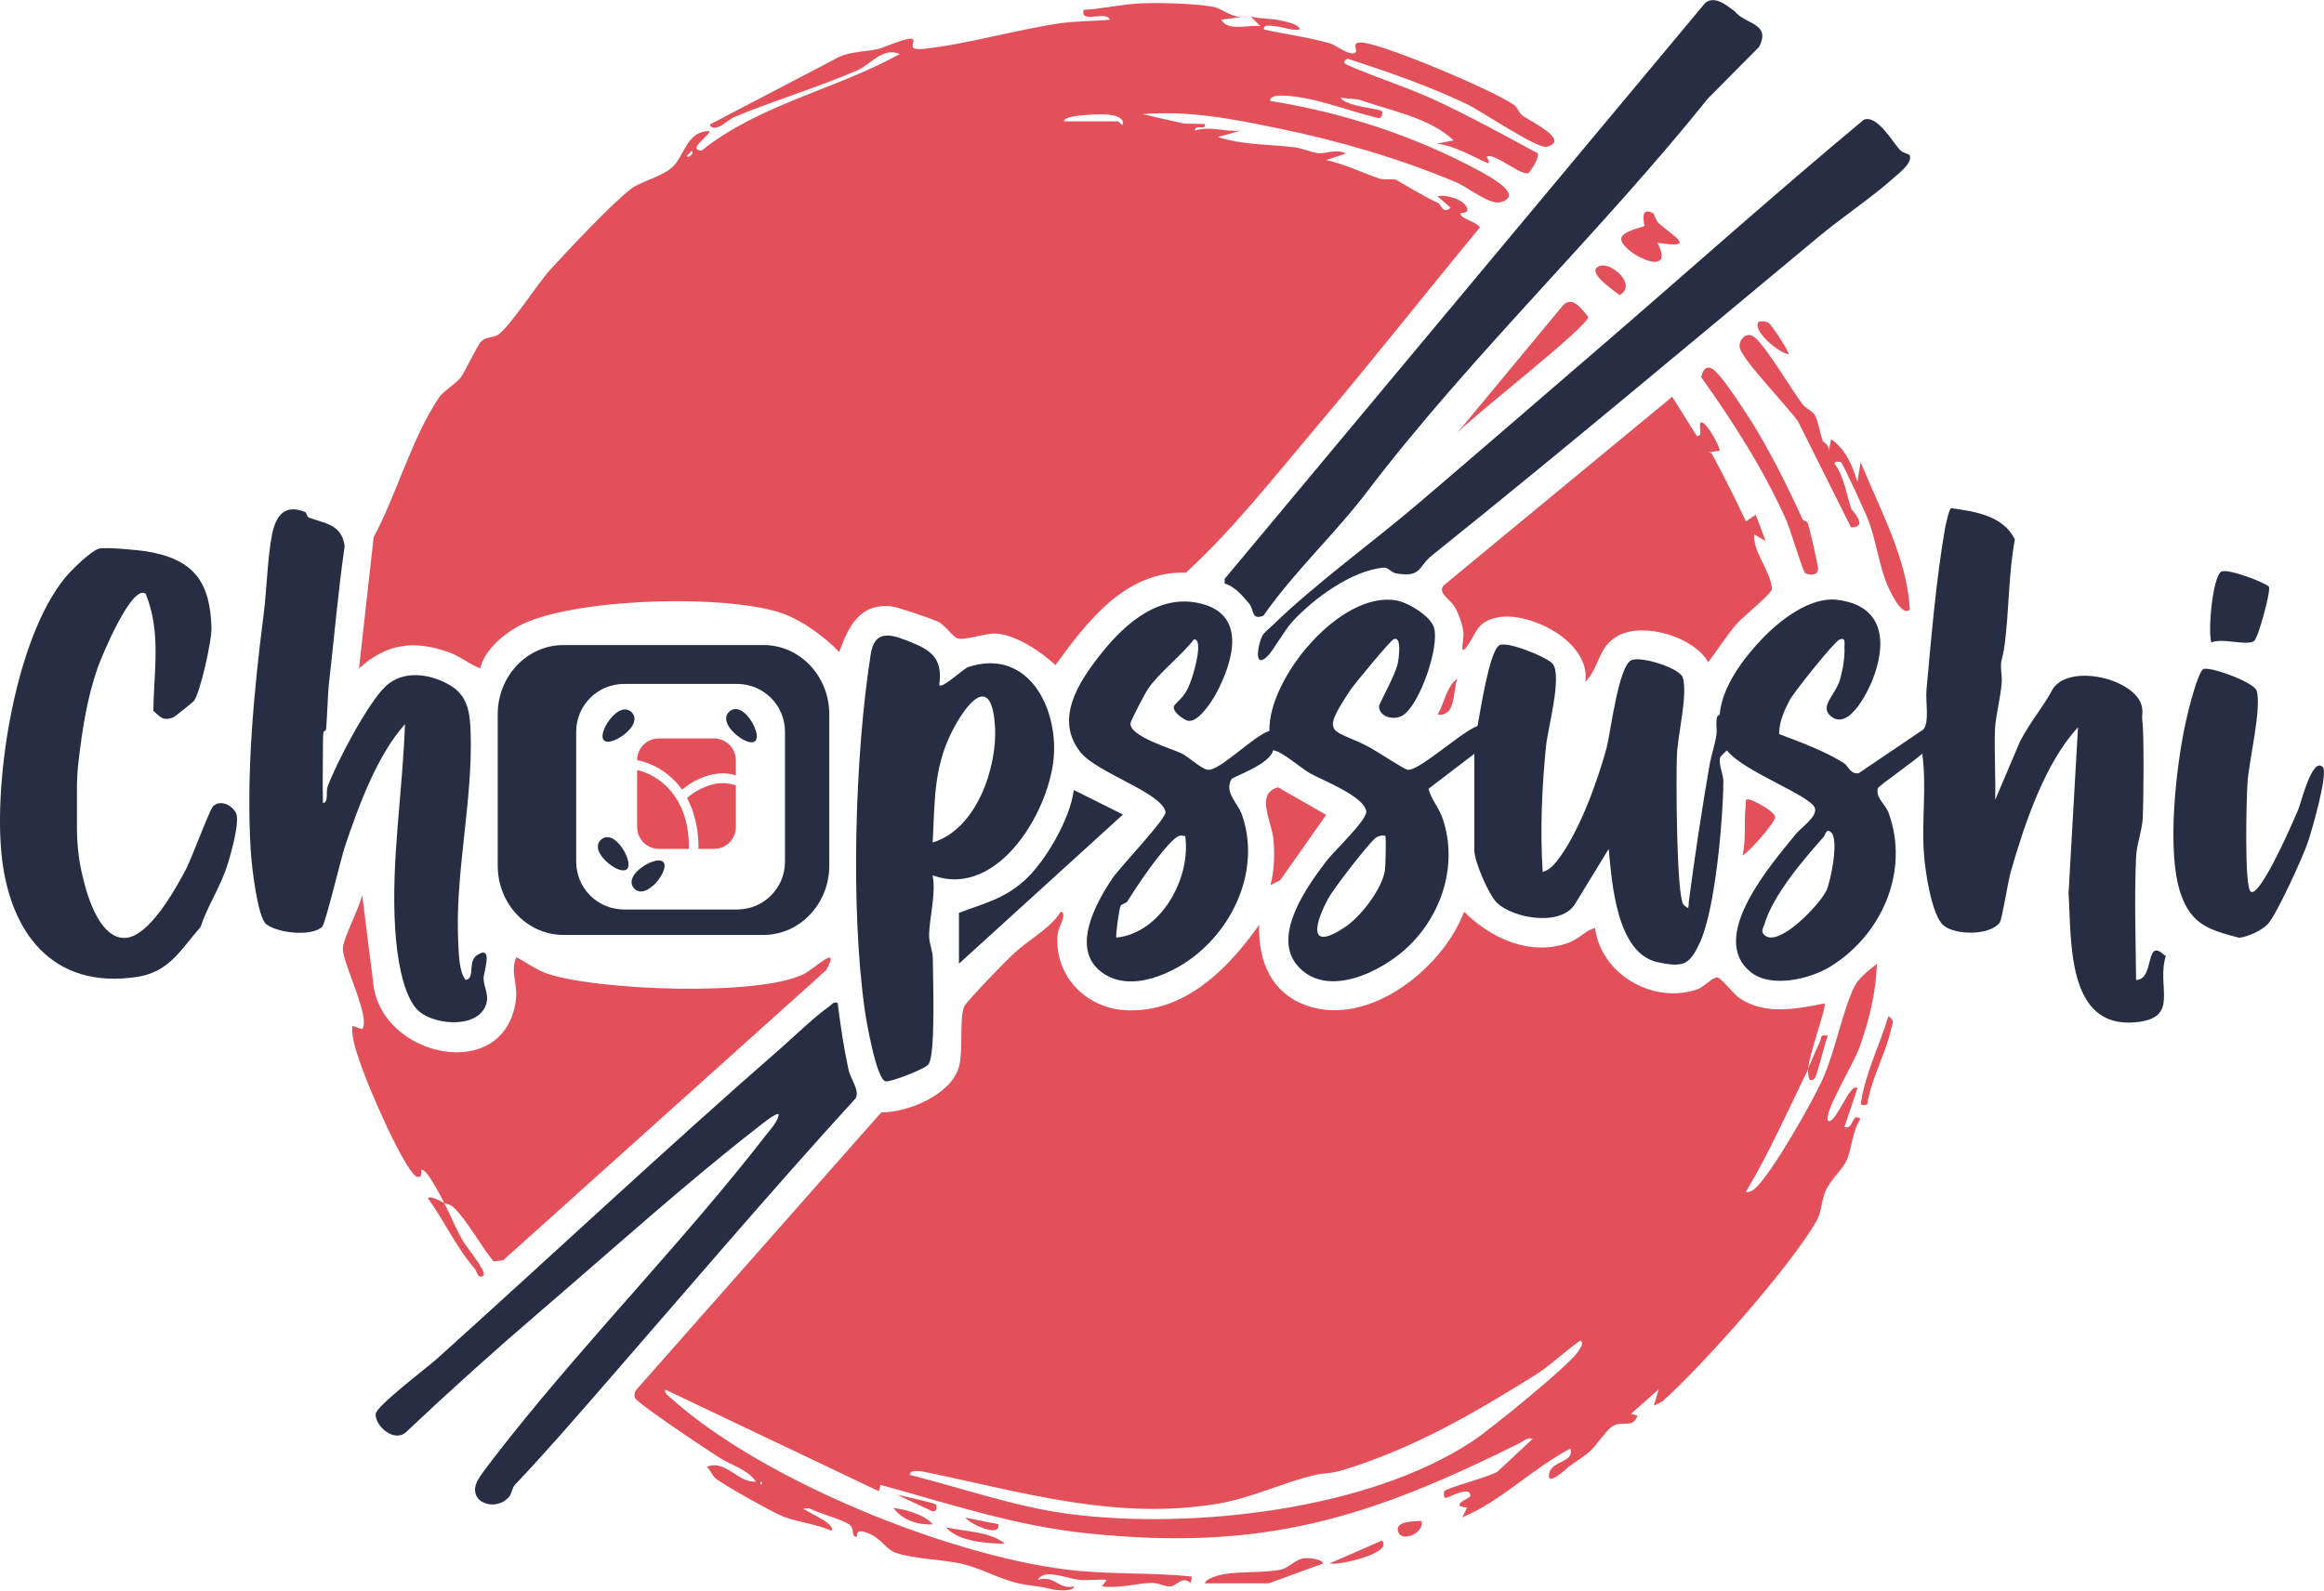 <?xml version="1.0" encoding="UTF-8"?>
<svg xmlns="http://www.w3.org/2000/svg" viewBox="0 0 138.02 94.49">
  <defs>
    <style>
      .cls-1 {
        fill: #272e44;
      }

      .cls-2, .cls-3 {
        fill: #e3505a;
      }

      .cls-4 {
        isolation: isolate;
      }

      .cls-3, .cls-5 {
        mix-blend-mode: multiply;
      }
    </style>
  </defs>
  <g class="cls-4">
    <g id="Layer_2" data-name="Layer 2">
      <g id="Layer_1-2" data-name="Layer 1">
        <g>
          <g>
            <path class="cls-1" d="M128.58,56.78c-1.24-1.2-.57,1.42-1.72,1.44-.02-2.45-.11-4.85,0-7.3.03-.73.35-1.57.4-2.33.03-.7.09-4.96-.03-5.79-.01-.12-.02-.24,0-.35.03-.33-.04-.66-.22-.93-.98-1.43-4.39-1.99-5.16-.48-.45.87-1.29,1.86-1.88,3l-1.48,3.48c.04-1.39-.06-2.8-.01-4.19.03-.81.46-2.43.4-3.1-.12-1.22.02-.77.18-1.97.26-2.04.22-4.17.6-6.21-.68-1.42-2.39-1.67-3.78-1.86-.12.01-.33.99-.37,1.21-.51,2.9-.83,6.62-1.1,9.61-.06.65.19,1.9-.19,2.33l-3.83,2.59c-.5.09-.61-.43-.9-.61-1.21-.74-2.5-1.21-3.83-1.71,0-.72.29-1.36.61-1.99.25-.48,2.67-3.51,2.98-3.63.4-.16.28.26.29.48.03.57-.1,1.34-.26,1.89-.27.93-1.27,1.62-.53,2.2,1.08.88,2.28-1.6,2.58-2.5.78-2.27.3-4.15-2.27-4.43-1.57-.17-3.36,1.22-4.39,2.3-1.11,1.16-2.4,2.84-2.54,4.53-.18.05-.18.22-.19.39-.02.26.03.55,0,.78-.1.67-.28,1.12-.4,1.75-.47,2.72-.88,5.43-1.24,8.16-.04.33.06.57-.31.21-.44-.43-.45-7.76-.4-8.87.04-1.2.66-3.61.35-4.63-.16-.55-2.51-1.31-3.07-1.02-.75.37-1.22,4.28-1.45,5.18-.55,2.03-1.66,5.11-2.97,6.76-.24.29-.45.51-.83.63-.16-2.5-.05-5,.2-7.5.11-1.06.97-4.15.39-4.87-.32-.39-2.75-1.38-3.18-1.09-.59.41-1.12,3.95-1.28,4.79-.91.3-3.5,2.71-4.16,2.6-.21-.04-1.79-1.08-2.21-1.31-2.19-1.19-3.07-.59-1.2-3.4.26-.4,2.4-2.97,2.59-3.05.51-.21.29,1.2.25,1.4-.13.72-1.12,2.42-1.12,2.59,0,.65.95.89,1.48.49.97-.72,2.08-3.94,1.8-5.11-.17-.73-1.56-1.55-2.25-1.67-3.3-.59-7.62,4.61-7.54,7.75-.89.25-2.98,2.41-3.66,2.31-.4-.05-1.11-.76-1.57-.98-.61-.29-3.09-1.01-3.02-1.78.02-.18.88-1.82,1.05-2.06.67-.97,1.97-1.96,2.72-2.93.59-.02-.03,2.05-.15,2.38-.29.81-.44.95-.98,1.5-.32.32.51.9.77.96.6.12,1.41-1.13,1.66-1.59.99-1.85,1.85-4.61-.77-5.34-2.51-.71-4.6,1.11-6.07,2.97-1.32,1.67-2.77,3.88-1.19,5.84.99,1.22,4.8,2.38,5.04,3.53.09.37-2.71,3.28-3.17,3.97-.96,1.44-2.46,4.13-.67,5.52,1.73,1.35,4.39.09,5.83-1.14,2.31-1.97,3.59-5.24,2.54-8.2-.26-.71-1.06-1.32-.61-2.1.09-.13,2.31-.89,2.46-1.7.43-.03,1.65,1.04,2.17,1.34.75.43,3.28,1.39,3.37,2.29.05.5-1.88,2.32-2.34,2.91-1.16,1.51-3.28,4.45-1.75,6.24,1.74,2.02,5.07.35,6.63-1.17,1.98-1.93,2.89-4.84,2.02-7.5-.24-.74-.71-1.19-.86-1.83l2.72-2.08v5.75c0,.63.86,2.66,1.36,3.12.98.91,3.72,1.39,4.59.1l2.03-3.32c.19,2.03.47,6.21,2.91,6.73,1.56.33,1.9.15,2.52-1.2.9-1.98,1.36-7.25,1.38-9.52.01-.45-.3-.96-.19-1.46.12-.14.26-.27.4-.4.98,1.26,5.04,2.7,5.23,3.44.13.51-.82,1.14-1.14,1.53-1.45,1.79-5.27,6.14-2.66,8.21,1.2.95,3.48.41,4.7-.33,3.06-1.88,4.73-5.65,3.48-9.12-.2-.55-.78-.9-.65-1.47.03-.16,2.32-1.72,2.64-2.08.27,1.96-.04,3.98.1,5.94.06.96.45,3.69,1.17,4.28.7.58,2.73.61,3.33-.17.14-.18.49-2.45.66-3.03.8-2.79,2.02-6.46,3.99-8.57l-.56,9.85c.18,2.8-.14,8.05,3.97,7.67,2.71-.25,1.2-2.11,1.82-3.98ZM66.3,55.7c-.06-.07.16-1.73.26-1.9.04-.09.32-.13.4-.26.6-.97,1.94-2.95,2.76-3.68.25-.21.33-.26.67-.19.35,2.49-1.43,5.76-4.09,6.03ZM82.25,51.69c-.16,1.13-1.47,2.81-2.42,3.42-2.2,1.44-1.73-.28-.95-1.73.33-.61,2.3-3.15,2.79-3.58.17-.15.51-.21.6-.14.06.07.02,1.74-.02,2.03ZM108.44,52.95c-.35.75-2.7,3.26-3.59,2.65-.31-.24-.16-.4-.07-.67.53-1.78,2.3-3.83,3.53-5.22.09-.09.14-.55.45-.25.45.45-.02,2.87-.31,3.49Z"/>
            <path class="cls-3" d="M26.38,71.46c-.13-.25-1.08-2.15-1.36-1.95-.04.03.13.51-.29.39-.16-.11-.26-.26-.37-.41-.95-1.32-2.99-5.97-3.34-7.56-.07-.33-.13-.65-.09-.98l.58.19c.52-.67-1.16-3.93-1.15-4.77.01-.62,1-2.45,1.15-3.21l.64,5.1c.32,4.6,7.99,6.23,8.5,1.01.08-.84-.34-1.55.01-2.41.62.32,1.16.75,1.84.98,2.93,1,12.51,1.37,15.23.03.65-.32,2.24-1.9,1.33-.23l-19.18,17.23-.56.07c-.71-.83-1.62-2.51-2.36-3.19-.28-.26-.42-.19-.58-.28.33.62.78,1.71,1.13,2.28.2.33,1.4,1.79,1.21,2-.3.34-.43-.28-.51-.36-1.12-1.28-1.81-2.85-2.8-4.21.15-.18.81.2.97.29Z"/>
            <g>
              <path class="cls-1" d="M18.15,30.44c.05.02.07.26.2.31.96.36,1.94.39,2.12,1.69-.39,2.7-.62,5.42-.93,8.13-.07.59-.14,2.58-.17,2.72-.09.39-.19-.32-.19.99,0,1.14-.03,2.28,0,3.42.35-.02.16-.64.28-.98.54-1.45,2.37-4.92,3.42-5.93s2.64-.77,3.8-.11c1.09.62,1.23,1.61,1.27,2.82.14,4.15-.96,8.45-.73,12.61.03.6.05,1.63.43,2.1.59-.07.11-1.09.67-1.46,1.02-.68.39,1.02.4,1.37,0,.5.33.93.16,1.51-.43,1.46-2.93,1.29-3.93.5-1.09-.85-1.4-3.63-1.48-4.94-.26-3.99.45-8.18.58-12.17-1.65,1.84-2.76,4.87-3.56,7.25-.24.72-1.17,4.61-1.35,4.78-.63.61-2.65.38-3.32-.14-.54-.41-.88-3.56-.93-4.38-.28-4.6.19-9.52.77-14.05.18-1.44.23-3.4.5-4.75.23-1.11.76-1.82,2-1.3Z"/>
              <path class="cls-1" d="M4.57,49.14c0,.93.09,1.86.3,2.77.39,1.73,1.16,3.81,2.52,3.81,1.44,0,3.06-2.95,3.68-4.13.33-.64,1.37-3.47,1.58-3.68.42-.44,1.15-.08,1.37.4.24.53-.33,2.5-.54,3.15-.41,1.27-1.2,2.44-1.56,3.6-1.16,1.32-1.85,2.67-3.75,2.97-5.08.79-7.62-2.68-8.08-7.28s.85-12.89,3.8-16.46c.35-.42,1.52-1.58,2-1.7.38-.1,2.38.09,2.85.17,2.76.47,3.75,1.79,3.82,4.56.02.72-.66,3.8-1.04,4.32-.05.06-1.17.97-1.25.99-.65.21-.74-.05-1.16-.4.02-2.37.48-4.67-.46-6.96-.83-.61-2.67,3.86-2.86,4.43-.62,1.78-.91,3.68-1.13,5.56-.06.52-.09,1.04-.09,1.56v2.34Z"/>
            </g>
            <path class="cls-1" d="M57.52,39.62c-.32.1-1.55,1.31-1.74,1.08.19-1.41-.29-1.97-1.51-2.48-1.21-.5-2.31-.95-2.56.65-.95,6.07-1.2,15.16-.35,21.15.09.65.69,4.09,1.23,4.22.26.06,2.34-.72,2.55-1.01.44-.6.26-5.17.26-6.28,0-.46-.22-.89-.22-1.35,0-1.07.42-2.43.21-3.6,3.95,1.45,7.1-4.05,7.21-7.31.1-2.96-1.71-6.16-5.08-5.07ZM55.39,50.05c.13-2.35.04-4.39,1.13-6.56.84-1.67,2.36-3.6,2.57-.36.16,2.46-1.11,6.16-3.71,6.92Z"/>
            <path class="cls-1" d="M49.75,59.59c.16,1.31.36,2.65.64,3.94.12.56.66,1.22.44,1.7-5.1,5.59-10.01,11.37-14.97,17.07-1.72,1.98-3.49,4.02-5.28,5.91-.17.17-.18.52-.35.72-.84.94-2.54.29-1.86-.99.23-.44,1.52-2.05,1.92-2.56,4.85-6.1,10.4-11.76,15.18-17.92.28-.36.72-.82.78-1.26-.14-.14-1.07.63-1.26.78-4.26,3.31-8.63,7.26-12.76,10.8-2.8,2.4-5.47,4.8-8.12,7.3-.69.63-1.82-.34-1.8-1.07.01-.47,3.04-2.75,3.63-3.28,6.81-6.13,13.58-12.48,20.51-18.53.83-.73,1.97-1.84,2.82-2.43.17-.12.19-.27.49-.19Z"/>
            <path class="cls-1" d="M103.02.67c.65.81,2.18.69,1.45,2.12l-3.03,3.05c-6.33,7.91-14.16,15.36-20.25,23.37-1.9,2.5-4.35,4.77-6.16,7.37-.73.27-.52-.32-.85-.73-.36-.44-.9-1.05-1.45-1.18v-.28S101.25.2,101.25.2c.56-.52,1.31.13,1.77.47Z"/>
            <path class="cls-1" d="M113.39,9.18c.26.43-.55,1.06-.86,1.33-1.34,1.21-3.07,2.35-4.48,3.52-7.56,6.28-15.28,12.77-23,18.96-.85.68-.6,1.32-2.11,1.08-.29-.04-.51-.37-.75-.35-1.93.17-4.22,1.86-5.49,3.27-.43.48-1.13,1.73-1.45,2.02-.81.75-.54-.72-.29-1.22.11-.22.47-.5.67-.69,2.47-2.41,5.93-4.91,8.59-7.18,3.67-3.13,7.48-6.43,11.01-9.47,5.16-4.45,10.21-8.97,15.45-13.33.77-.34,1.69,1.26,2.13,1.76.16.19.53.27.56.31Z"/>
            <path class="cls-1" d="M133.67,52.97c.56.41,2.66-4.49,2.82-4.87s.83-3.17,1.46-2.53c.34.35-.67,3.83-.89,4.47-.3.89-1.87,4.33-2.38,4.86-.36.38-1.19.76-1.7.81-1.74-.46-2.82-.75-3.46-2.59-.88-2.5-.28-7.69.31-10.32.11-.51.71-2.95,1.04-3.06.44-.14,2.99.79,3.15,1.29.31,1.02-.45,4.16-.54,5.42-.06.82-.21,6.22.19,6.52Z"/>
            <path class="cls-1" d="M56.95,54.23c1.51-.58,2.66-.81,3.91-1.94s2.72-3.7,2.91-5.36l2.92,1.46-9.74,8.86v-3.02Z"/>
            <path class="cls-1" d="M131.33,38.17c-.22-.72.08-3.84.57-4.2.34-.25,2.72.67,2.85.89s-.64,3.06-.88,3.22c-.46.31-1.88-.21-2.54.09Z"/>
            <path class="cls-3" d="M75.45,52.58c.23-.85.25-1.74.19-2.62-.08-1.14-1.13-2.8.26-3.19l2.86,1.64-2.73,3.88-.58.29Z"/>
            <path class="cls-3" d="M103.49,50.82c.22-.98.07-2.05.19-3.02.03-.22-.08-.39.29-.28.29.09,1.47.71,1.45,1.03-.03.36-1.5,2.01-1.92,2.27Z"/>
            <path class="cls-3" d="M105,19.15c.19.09,1.3,1.81,1.22,1.89-.55-.04-2.25-1.45-1.75-1.94.19,0,.35-.03.53.06Z"/>
            <path class="cls-3" d="M85.38,42.45c.4-.67.51-1.65,1.17-2.14-.28.71-.05,2.28-1.17,2.14Z"/>
            <g class="cls-5">
              <path class="cls-2" d="M107.77,64.06c.15-.15.61-2.13.78-2.53-.52-.1-.34.12-.48.39-.25.5-.45,1.04-.69,1.56,0,.17-.03.99.39.58Z"/>
              <path class="cls-2" d="M109.53,66.98l.78-2.33c-.39-.41-1.21,1.91-1.66,1.95-.15.03-.12-.18-.1-.29.15-.89,1.51-3.07,1.9-4.14.57-1.57.96-3.25,1.02-4.91-.42.32-1.08.84-1.32,1.31-.74,1.49-1.16,3.93-1.95,5.64-.67,1.43-2.88,5.33-3.92,6.35-.09.09-.46.35-.59.24,1.4-2.35,2.53-4.9,3.7-7.3,0-.73,1.12-3.75.97-3.89-1.68.33-3.52.71-5.05-.31-.35-.24-1.07-1.19-1.31-1.23-.27-.05-.81.57-1.19.7-2.6.91-5.73-.87-6.08-3.64-.57.13-.89.62-1.56.87-2.26.83-4.63-.24-6.22-1.84-1.29,3.47-6,7.17-9.78,5.4-1.84-.86-2.45-2.72-2.39-4.62-1.85,2.63-4.48,5.29-7.99,5.07-2.39-.15-4.24-2.16-3.97-4.57.04-.34.59-1.19.18-1.28-.62,1-1.95,1.69-2.83,2.52-.46.43-2.75,2.78-2.91,3.12-.29.65-.05,2.62-.31,3.58-.45,1.65-3.04,2.72-4.61,2.7l-14.47,16.39c-.16.16-.22.33-.17.56.08.3,4.38,3.16,5.02,3.56.74.47,1.7.71,2.17,1.43-1.09.08-1.78-1.34-2.92-.88.23.18.31.51.53.69.57.44,2.94,1.75,3.67,2.11,1.02.5,2.16.53,3.19.99.34-.32-1.15-.99-1.32-1.11-.25-.16-.59-.2.02-.22.65.34,1.8.6,2.37.96.34.21.1.66.4.75.16.05-.19-.68.92-.14.59.28.9.89,1.46,1.08,1.1.38,2.81.38,3.99.67,1.46.37,2.37,1.06,3.96,1.26.78.1.88.13,1.39.25.19.04,1.21.15,1.23-.19-.96.21-1.09-.68-2.14-.39.35-.69,1.7-.08,2.44,0,.54.06,1.11-.04,1.65,0l-.29.39c1.01.14,1.95-.16,2.92-.21.4-.02.82.25,1.16.21.39-.04.68-.65,1.18-.2l.09-.38c-2.5-.27-4.96-.1-7.47-.42-7.1-.88-18.01-5.31-23.39-10.11-.13-.12-.54-.38-.4-.57l12.67,6.03.09-.38c4.17,1.14,8.01,2.45,12.39,2.89,10.35,1.06,16.58-.9,25.55-5.36.26-.13.43-.36.8-.27l-2.09,1.95c-.54.34-2.96.94-3.17,1.17-.02.02-.07.41.1.39.16,0,1.49-.78,1.45-.1,0,.11-1.32.58-.19.68l-.29.58c2.33-.97,4.17-2.91,6.43-4.09.22.86-1.09.7-1.26,1.46-.2.91,1.06-.3,1.17-.39.4-.29.98-.65,1.29-.95.34-.32.9-1.15,1.23-1.4.6-.45,1.26.16,1.55-.68l-.39-.1,1.65-1.46-.29.97s.44-.19.52-.26c2.44-2.18,7.49-7.89,9.11-10.65.35-.6.29-1.17.55-1.79.29-.72,1-1.29,1.26-1.85.32-.68.35-1.8.83-2.48-.55-.42-.36.66-.97.49ZM45.17,88.01c.13.07.13.13,0,.19v-.19ZM93.72,80.29c-.54.84-5.26,4.66-6.26,5.32-6.19,4.11-16.73,5.27-23.96,4.33-3.12-.4-6.41-1.55-9.46-2.32-.04-.34.68-.22.86-.18,5.81,1.19,11.38,2.92,17.48,1.88,1.91-.33,3.69-1.19,5.56-1.66.74-.19.95-.06,1.95-.37,4.15-1.29,7.69-3.36,11.31-5.62.89-.56,1.76-1.42,2.65-2.03.27.13-.03.48-.13.65Z"/>
              <path class="cls-2" d="M77.52,92.56c-.59.05-.96.57-1.43.68-.95.21-2.4.1-3.42.28-.25.04-1.05.24-1.12.54h3.8l3.21-1.17c.03-.28-.9-.34-1.05-.32Z"/>
              <path class="cls-2" d="M112.15,60.37c-.5,1.65-1.33,3.32-1.61,5.01-.07.41.12.23.35.25.23-1.56,1.1-3,1.43-4.53.07-.34.23-.45-.16-.73Z"/>
              <path class="cls-2" d="M59.68,91.71c-.84-.72-2.42-.74-3.5-.97.77.85,2.42.95,3.5.97Z"/>
              <path class="cls-2" d="M78.96,92.88c.48.14,3.81-.6,3.11-1.36l-3.11,1.36Z"/>
              <path class="cls-2" d="M83.05,91.03c.25.63,1.6-.02,1.36-.68-.38.04-1.64-.02-1.36.68Z"/>
              <path class="cls-2" d="M53.06,89.58c.52.72,1.48,1.04,2.34.97-.52-.58-1.59-.87-2.34-.97Z"/>
              <path class="cls-2" d="M59.29,90.55l-1.95-.39c.14.29,2.1,1.27,1.95.39Z"/>
              <path class="cls-2" d="M55.59,89.38c-.11-.1-1.98-.51-2.34-.59l2.06.96c.34.16.35-.29.27-.37Z"/>
            </g>
            <g class="cls-5">
              <path class="cls-2" d="M100.77,25.9c.35.04.16-.43.19-.67.08-.67,1.19,1.23,1.17,1.55l-.78.1c.29-.05.31.07.42.27.67,1.25,1.31,2.53,1.92,3.82l.58-.39.59,1.56-.68-.39c-.09,1.03.94,2.09,1.06,3.22-.02.31-1.64,1.59-2.04,2.03-.64.71-1.17,1.58-1.75,2.34-.84-1.5-3.78-2.38-5.3-1.6-1.28.66-1.13,1.9-2,2.76.35-2.39-3.38-4.24-5.27-3.81-1.15.26-1.16.83-1.69,1.61-.59.87-.22-.29-.28-.76-.05-.43-.28-1.08-.5-1.46-.28-.5-1.1-.88-.64-1.33l13.54-11.18,1.46,2.33Z"/>
              <path class="cls-2" d="M108.24,26.22s.56.24.31.85l.2-.98c.87.6,1.25,1.55,1.56,2.53l.19-1.17c1.12,2.75,2.78,5.77,2.92,8.76-.5.5-1.27-1.3-1.4-1.62-.44-1.15-.61-2.47-1.04-3.63-.15-.42-1.51-3.38-1.65-3.51-.02-.02-.41-.07-.38.09.58.78.7,1.82.99,2.67.03.1,1.07,1.11-.01,1.12l-3.15-6.3c-.59-.85-3.25-3.59-3.45-4.35-.12-.45.38-1.04.86-.65.73.59,2.15,3.04,2.85,3.97.2.27.58.4.73.64.22.35.28,1.04.49,1.56Z"/>
              <path class="cls-2" d="M107.08,30.89s.23.05.29.22c.1.28.59,2.39.6,2.67.02.46-.58.38-.76.27-.14-.09-.89-2.61-1.1-3.09-1.35-3.04-3.16-5.86-5.08-8.56.14-.59.43-.76.89-.3.52.51,1.67,2.26,2.11,2.96,1.08,1.73,2.2,3.96,3.04,5.83Z"/>
              <path class="cls-2" d="M86.55,25.71l6.31-7.61c.59-.52,1.09.3,1.46.72.09.51-6.93,5.96-7.77,6.89Z"/>
              <path class="cls-2" d="M98.21,12.69s.13.41.3.57c.85.77,2.35,1.54-.08,1.16,1.21,2.31-2.33.5-2.14-.29.1-.42,1.31-.64,1.36-.7.05-.05-.35-1.26.56-.74Z"/>
              <path class="cls-2" d="M95.04,15.79c.68-.2,2.21,1.13,1.15,1.74-.35-.28-2.13-1.44-1.15-1.74Z"/>
              <g>
                <path class="cls-2" d="M73.7,1.03c.12,0,.25,0,.39-.05l-.39.05Z"/>
                <path class="cls-2" d="M90.45,6.9c-.26-.2-.32-.52-.54-.67-1.26-.88-7.48-3.5-8.92-3.69-.84-.11-.33.43-.48.57-.3.28-1.17-.43-1.51-.53-1.23-.36-2.68-.54-3.94-.83-.05-.33.46-.21.68-.19.49.04.96.28,1.46.19-.08-.32-.84-.47-1.12-.53-.57-.13-1.22-.09-1.8-.24l.58.58c-.73-.11-1.93.34-2.33-.39l1.17-.15c-.63-.03-1.18-.54-1.67-.62-1.11-.19-3.12-.25-4.27-.2-1.05.04-2.33.33-3.41.39-.19.87,1.34,0,1.56.58-.94.09-2.08.08-3,.22-2.57.38-5.51,1.24-8.03,1.51-1.11.12-.49-.38-.66-.56-.2-.21-1.72.49-2.06.57-.8.19-1.82.12-2.66.65l-7.35,3.84c.27.58,1.11-.3,1.42-.43,2.39-1,5.05-1.79,7.34-2.79.82-.36,1.51-1.4,2.53-.97-3.83,2.12-8.31,2.97-11.78,5.74-.85-.06.41-.83.49-1.16-1.32-.03-1.49,1.38-2.13,2.05-.64.67-1.91.9-2.53,1.37-1.15.87-3.78,3.68-4.82,4.82-.77.85-2.35,3.33-3.07,3.84-.3.21-.71.13-.99.38-.25.22-.98,1.82-1.26,2.19-.26.33-1.05.84-1.25,1.13-1.66,2.47-2.49,5.68-3.91,8.35l-.87,7.79c1.65-1.49,3.25-1.7,5.34-.96.71.25,1.19.71,1.86.96.24-1.03,1.25-1.92,2.14-2.44,3.04-1.78,12.76-2.02,15.97-.77,1.11.43,2.38,1.37,3.21,2.23.55-1.5,1.2-2.9,3.09-2.71.36.04,2.44.74,2.79.92.45.23.85.9,1.17.99.46.12,1.65-.33,2.26-.29,1.17.06,2.69,1.08,3.53,1.87,1.9-2.6,4.16-5.6,7.75-5.49,2.76-2.52,5.27-5.72,7.73-8.63,3.3-3.91,6.47-7.93,9.73-11.88-.22-.35-1.01-.46-1.16-.78-.07-.16.55.03.39-.39-.2-.51-1.24-.79-1.75-.68l.78.68c-.47.42-.58-.21-.73-.28-.74-.31-2.39-1.33-2.53-1.38-.27-.08-.67.04-1.03-.09-1.03-.36-2.03-.85-3.1-1.08l1.17-.39c-.55-.3-1.22.03-1.64-.02-.48-.06-.92-.29-1.4-.35-1.52-.18-3.08-.13-4.56-.61l1.36-.38c-.96.1-1.8-.3-2.72,0-.01-.44.68.04.58-.39l-1.24-.03-2.46-.56c2.85-.22,5.44.3,8.18.87,3.45.71,7.11,1.77,10.45,3.18.72.3,1.97,1.36,2.64,1.18,1.43-.4-.64-1.52-1.21-1.83-3.85-2.09-8.15-3.5-12.47-4.18-.06-.25.36-.32.51-.32,1.82-.04,4.02.89,5.81,1.31.33.14.39-.3.29-.4-.14-.13-2.12-.27-2.44-.78l1.08.1c1.86.67,4.18,1.05,5.64,2.43l-.97.19c1.09.16,2.03.74,3.02,1.17.13-.13-.12-.37-.1-.38.42-.32,2.09,1.19,2.51.95.06-.04.87-1.18.41-1.23-1.94-1.05-3.89-2.12-5.9-3.06-1.68-.78-3.46-1.33-5.14-2.06-.27-.12-.49-.19-.14-.44,2.35.77,4.95,1.66,7.18,2.75.8.39,4.11,2.63,4.65,2.49,1.47-.37-.97-1.51-1.41-1.84ZM40.79,9.25l.29-.29c.2.18-.29.5-.29.29ZM66.4,7.21h-3.21c.02-.28.88-.34,1.1-.36.67-.06,2.34-.22,2.41.46-.03.27-.25-.1-.29-.1Z"/>
              </g>
            </g>
          </g>
          <g>
            <path class="cls-1" d="M37.22,51.64c-.27.23-.98-.17-1.4-.66-.42-.49-.38-.89-.11-1.11.27-.23.66-.2,1.08.29.42.49.7,1.26.43,1.49Z"/>
            <path class="cls-1" d="M37.31,43.42c-.45.46-1.19.81-1.44.56-.25-.25.08-1,.54-1.46.45-.46.85-.46,1.1-.21.25.25.26.64-.19,1.1Z"/>
            <path class="cls-1" d="M38.76,52.63c-.48.43-.88.4-1.11.14-.23-.26-.21-.66.27-1.09.48-.43,1.24-.73,1.48-.46.23.26-.15.99-.63,1.41Z"/>
            <path class="cls-3" d="M40.92,50.43h-1.79c-.71,0-1.29-.58-1.29-1.29v-3.39c.9.2,1.71.78,2.24,1.56.12.17.22.33.3.52.03.05.06.1.08.15.32.73.48,1.59.45,2.46Z"/>
            <path class="cls-3" d="M43.7,46.66v2.48c0,.71-.58,1.29-1.29,1.29h-.93c.02-.96-.16-1.91-.53-2.73-.04-.1-.09-.2-.15-.29.46-.4,1-.69,1.6-.83.46-.11.89-.06,1.3.08Z"/>
            <path class="cls-3" d="M43.7,45.17v.89c-.33-.1-.67-.15-1.03-.11-.79.08-1.54.44-2.16.96-.64-.89-1.61-1.55-2.67-1.75h0c0-.72.57-1.29,1.29-1.29h3.28c.71,0,1.29.57,1.29,1.29Z"/>
            <path class="cls-1" d="M44.84,44.03c-.27.23-.98-.17-1.4-.66-.42-.49-.38-.89-.11-1.11.27-.23.66-.2,1.08.29.42.49.7,1.26.43,1.49Z"/>
            <path class="cls-1" d="M45.35,38.32h-11.89c-2.15,0-3.9,1.84-3.9,4.11v9c0,2.27,1.75,4.11,3.9,4.11h11.89c2.15,0,3.9-1.85,3.9-4.11v-9c0-2.27-1.75-4.11-3.9-4.11ZM46.62,51.19c0,1.57-1.27,2.84-2.84,2.84h-6.72c-1.57,0-2.84-1.27-2.84-2.84v-7.72c0-1.57,1.27-2.84,2.84-2.84h6.72c1.57,0,2.84,1.27,2.84,2.84v7.72Z"/>
          </g>
        </g>
      </g>
    </g>
  </g>
</svg>